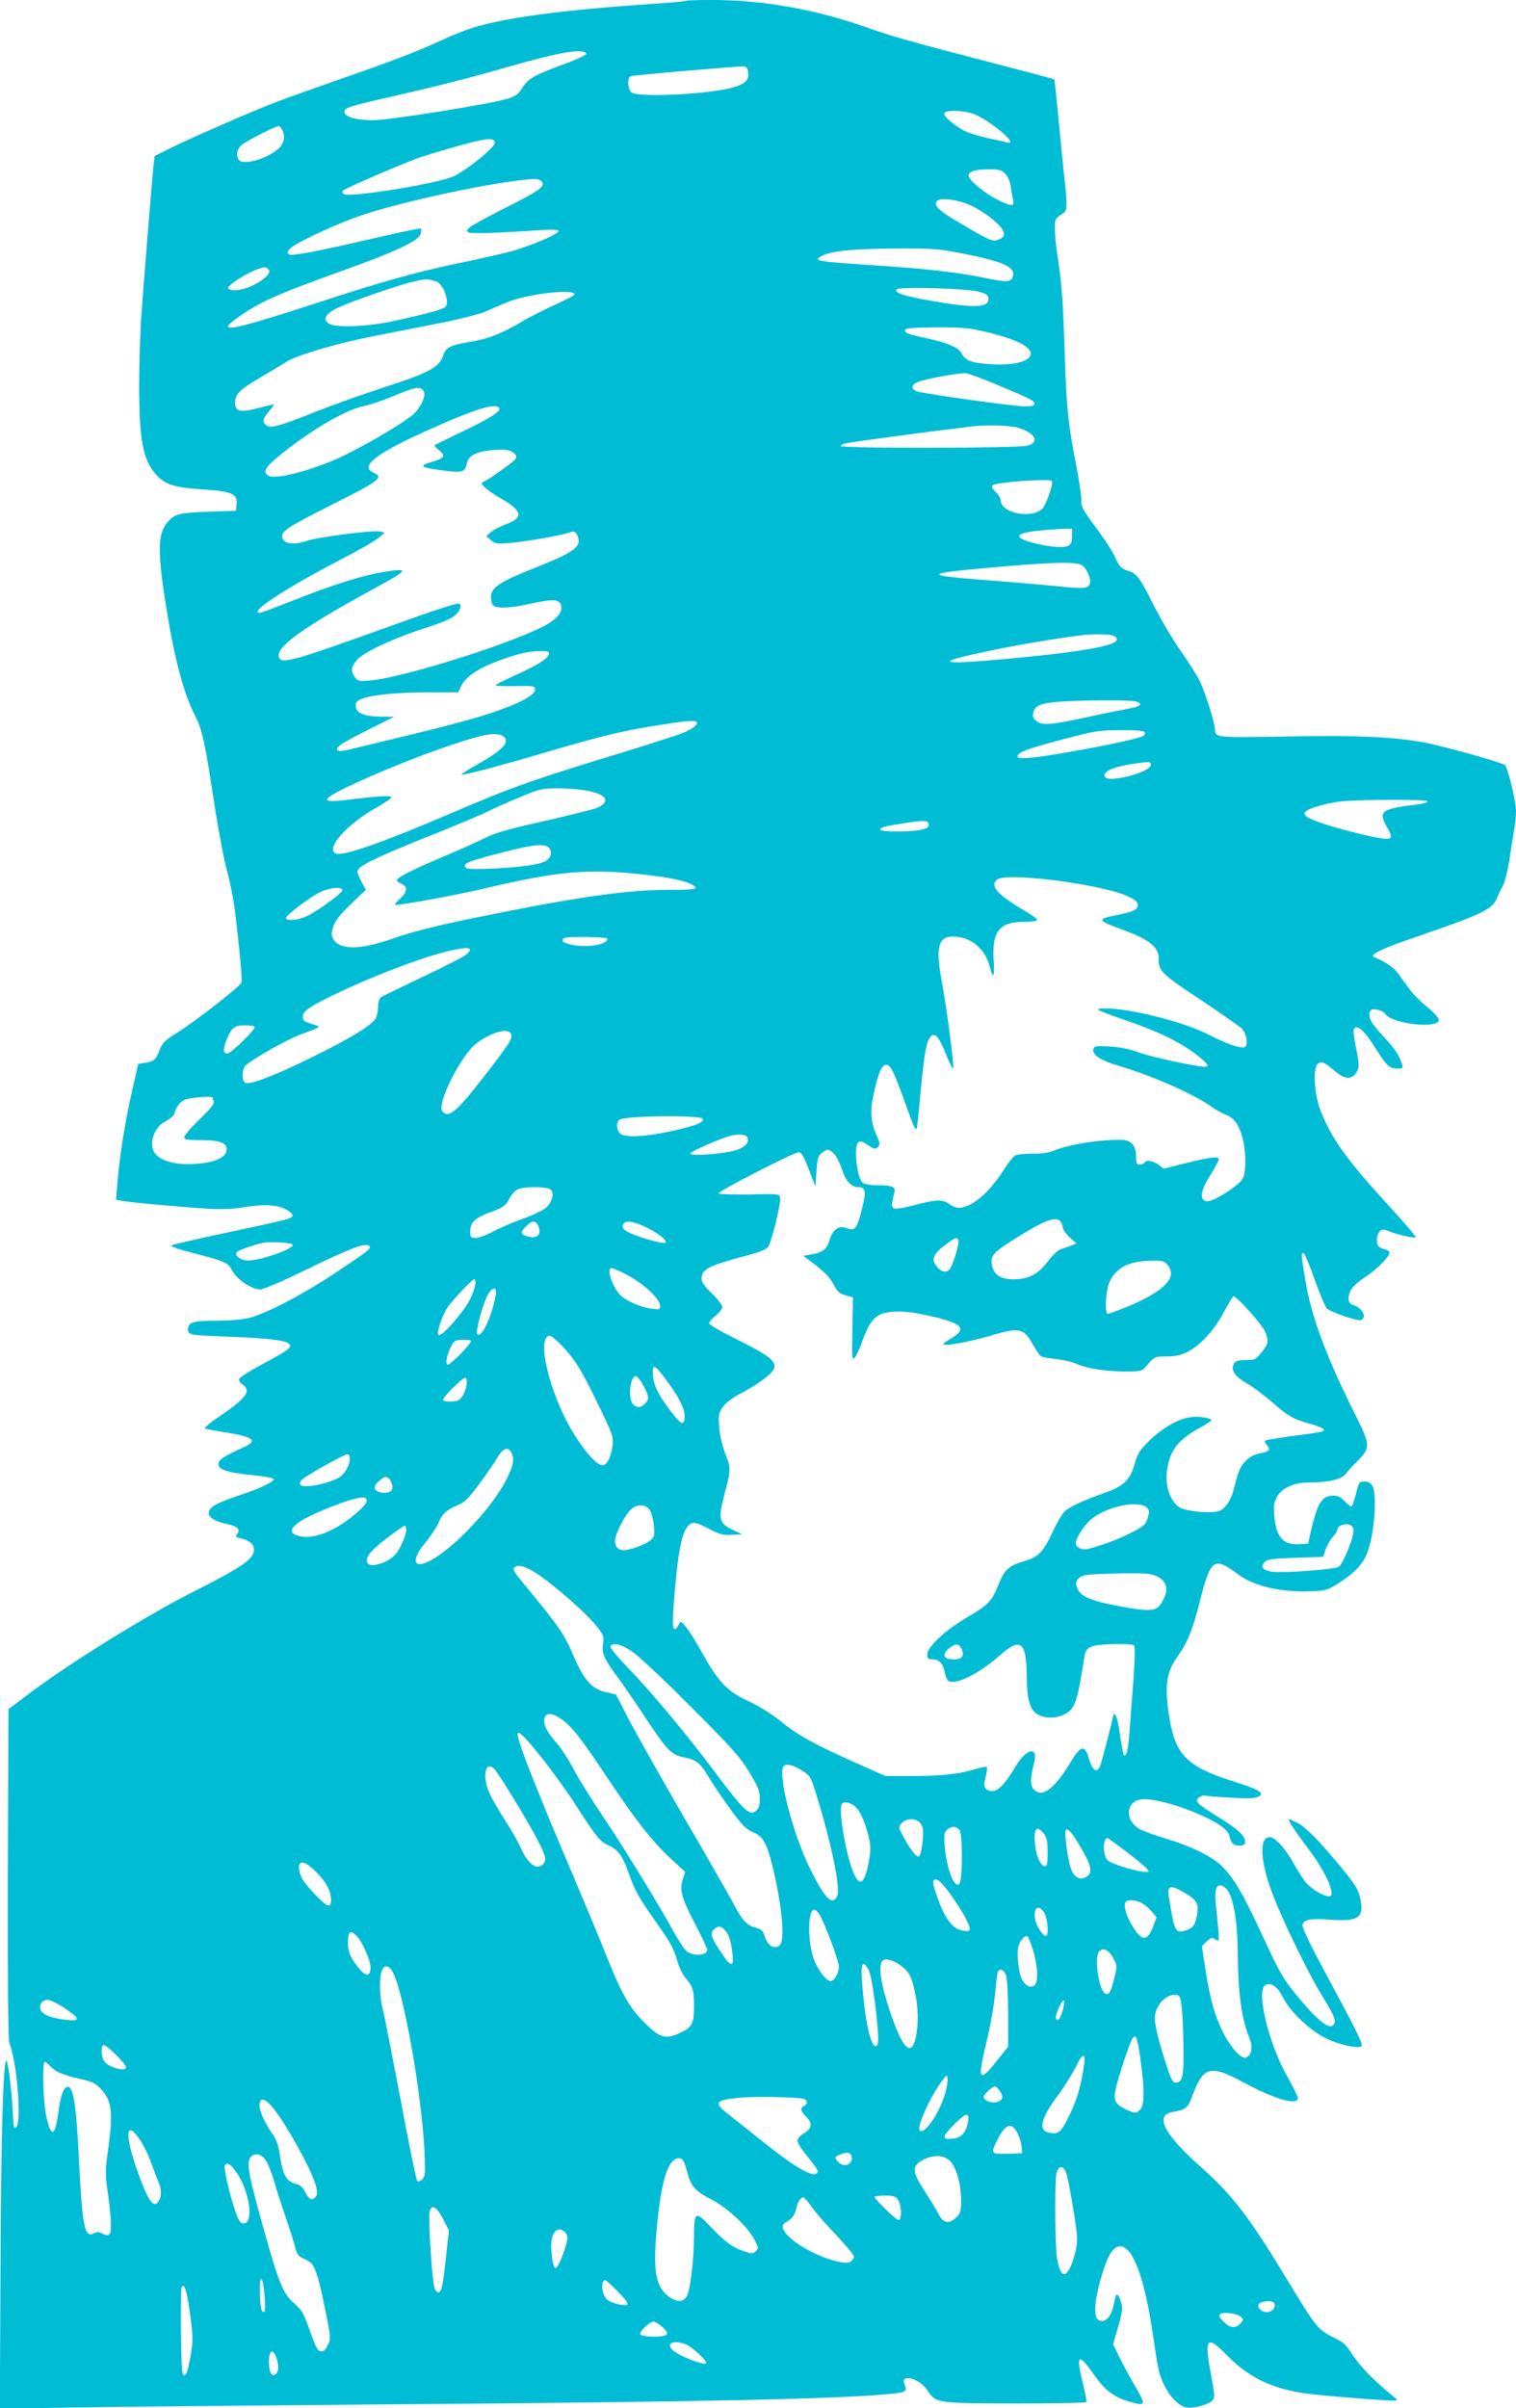 <?xml version="1.0" standalone="no"?>
<!DOCTYPE svg PUBLIC "-//W3C//DTD SVG 20010904//EN"
 "http://www.w3.org/TR/2001/REC-SVG-20010904/DTD/svg10.dtd">
<svg version="1.0" xmlns="http://www.w3.org/2000/svg"
 width="806pt" height="1280pt" viewBox="0 0 806 1280"
 preserveAspectRatio="xMidYMid meet">
<g transform="translate(0,1280) scale(0.1,-0.1)"
fill="#00bcd4" stroke="none">
<path d="M3649 12796 c-2 -3 -78 -10 -169 -16 -494 -33 -809 -75 -980 -132
-36 -12 -103 -39 -150 -61 -133 -61 -266 -112 -525 -202 -132 -46 -287 -101
-345 -123 -125 -47 -474 -199 -581 -253 l-77 -38 -6 -53 c-8 -74 -53 -631 -66
-816 -5 -85 -10 -242 -10 -350 0 -288 20 -393 85 -469 49 -58 98 -74 247 -84
158 -10 191 -23 186 -77 l-3 -37 -150 -5 c-154 -6 -174 -11 -211 -52 -58 -63
-59 -160 -4 -494 43 -257 87 -420 150 -544 35 -69 50 -139 100 -465 22 -143
52 -300 66 -350 14 -49 32 -137 40 -195 22 -165 44 -390 38 -403 -7 -20 -248
-207 -337 -263 -70 -43 -84 -57 -97 -92 -20 -54 -31 -64 -77 -71 l-38 -6 -32
-140 c-36 -153 -69 -362 -79 -496 l-7 -86 34 -6 c47 -9 332 -35 459 -42 66 -4
133 -1 180 7 107 18 178 15 225 -8 22 -10 40 -25 40 -33 0 -18 -3 -19 -345
-92 -156 -33 -290 -64 -298 -68 -9 -5 32 -20 110 -40 180 -47 190 -51 213 -96
25 -46 104 -99 149 -99 18 1 121 45 250 108 233 113 304 140 327 125 19 -12 2
-25 -186 -150 -169 -112 -361 -212 -450 -234 -35 -9 -106 -15 -173 -15 -124 0
-152 -8 -152 -45 0 -31 5 -32 215 -40 207 -8 303 -19 322 -38 18 -18 3 -30
-151 -113 -60 -32 -111 -65 -114 -73 -3 -8 4 -21 16 -29 51 -34 24 -72 -122
-171 -52 -35 -83 -62 -75 -65 8 -2 58 -12 112 -20 142 -23 169 -44 98 -76
-113 -52 -136 -66 -139 -88 -5 -32 41 -49 174 -62 60 -6 113 -15 118 -20 12
-12 -69 -51 -184 -89 -52 -17 -110 -40 -127 -51 -62 -37 -35 -80 60 -100 60
-12 78 -29 57 -55 -10 -12 -7 -15 17 -21 49 -11 73 -32 73 -63 0 -47 -63 -91
-315 -218 -250 -126 -648 -372 -868 -536 l-122 -92 -3 -875 c-1 -577 1 -884 8
-900 39 -95 65 -408 38 -444 -14 -17 -16 -8 -21 90 -5 109 -26 268 -34 261
-16 -17 -27 -387 -30 -1066 l-4 -784 373 6 c205 4 960 11 1678 17 1674 13
2410 28 2686 56 80 8 88 13 74 48 -8 21 -7 28 5 33 30 11 89 -21 117 -64 45
-67 48 -67 466 -68 206 0 376 3 378 7 2 3 -7 50 -20 105 -36 149 -23 159 57
45 62 -88 107 -123 190 -147 91 -26 92 -22 30 85 -30 52 -68 123 -85 157 l-30
63 27 94 c23 82 25 100 15 130 -17 51 -27 52 -35 4 -13 -77 -43 -116 -80 -102
-36 14 -28 109 20 263 29 91 57 131 90 131 68 0 130 -166 175 -472 11 -75 24
-158 30 -183 22 -98 86 -186 146 -201 33 -8 119 14 139 36 15 16 14 27 -8 146
-35 187 -20 204 83 98 115 -118 232 -176 407 -204 64 -11 428 -40 483 -40 24
1 23 2 -15 33 -85 68 -169 155 -206 213 -34 53 -48 66 -103 92 -77 37 -91 54
-241 302 -202 334 -291 450 -454 596 -205 181 -257 282 -153 299 66 11 78 20
100 82 60 161 95 171 278 72 164 -88 284 -122 284 -81 0 9 -27 64 -60 122 -97
173 -163 452 -112 479 29 16 64 -9 92 -64 40 -80 145 -179 235 -222 77 -36
185 -57 185 -35 0 21 -38 97 -177 355 -102 189 -142 273 -138 287 9 28 43 34
149 26 152 -10 181 12 157 118 -10 43 -28 72 -102 162 -119 144 -186 211 -231
235 -21 10 -40 19 -44 19 -10 0 30 -62 98 -152 97 -126 155 -258 114 -258 -30
0 -94 39 -125 76 -16 21 -44 64 -62 97 -37 70 -91 132 -119 140 -63 16 -65
-101 -4 -274 45 -129 191 -432 268 -559 66 -108 78 -134 70 -155 -17 -44 -85
7 -208 159 -58 71 -88 122 -134 222 -139 301 -183 381 -254 453 -52 53 -162
107 -306 150 -57 17 -118 40 -136 51 -76 46 -71 141 7 155 46 9 162 -18 277
-64 122 -49 187 -92 196 -129 10 -40 23 -52 55 -52 22 0 29 5 29 19 0 33 -39
69 -140 131 -119 74 -132 87 -105 106 11 8 25 12 31 10 6 -2 67 -8 136 -11 90
-6 131 -4 147 4 37 20 10 37 -128 81 -267 85 -321 146 -352 397 -15 124 -2
192 46 260 57 79 84 145 121 289 61 242 76 253 209 154 83 -62 231 -95 386
-88 79 3 88 6 151 46 76 49 121 96 144 150 39 93 58 309 31 362 -9 18 -21 25
-42 25 -28 0 -31 -3 -45 -62 -9 -34 -19 -65 -23 -69 -3 -4 -20 7 -36 25 -21
23 -38 31 -63 31 -61 0 -84 -38 -121 -200 l-12 -55 -48 -3 c-84 -5 -122 37
-132 149 -5 51 -2 71 12 99 25 49 90 80 168 80 108 0 178 16 200 46 11 15 41
48 68 74 62 63 61 82 -8 221 -161 320 -241 533 -274 728 -24 143 -25 154 -10
149 6 -2 33 -67 60 -143 27 -77 56 -145 65 -152 28 -21 163 -66 179 -60 35 14
8 66 -42 81 -16 5 -23 15 -23 31 0 44 23 74 87 116 66 43 136 115 130 133 -2
6 -12 13 -23 15 -10 2 -25 8 -31 13 -18 14 -16 63 2 82 13 13 20 13 48 2 45
-19 137 -39 144 -33 3 3 -58 75 -136 160 -230 251 -307 357 -369 510 -33 82
-43 224 -18 250 20 20 33 15 95 -38 47 -39 80 -44 103 -17 26 30 27 48 8 138
-10 48 -16 94 -13 101 13 34 57 -3 118 -102 55 -88 73 -105 112 -105 31 0 34
2 27 23 -14 45 -38 83 -89 137 -28 30 -59 66 -68 80 -21 31 -22 66 -2 74 18 6
60 -8 70 -23 33 -54 285 -82 285 -32 0 10 -28 40 -62 68 -35 28 -76 70 -93 93
-16 23 -44 60 -60 83 -25 35 -66 63 -130 90 -28 12 44 46 256 118 303 104 371
136 393 186 9 21 25 54 35 73 11 19 27 82 36 140 8 58 20 129 25 159 6 30 10
75 10 100 0 51 -43 228 -59 244 -14 14 -336 104 -438 122 -166 29 -364 37
-726 30 -364 -7 -377 -6 -377 35 0 32 -50 193 -79 255 -16 33 -61 105 -100
160 -40 55 -105 165 -146 245 -75 150 -92 172 -135 185 -38 11 -50 24 -75 80
-12 27 -58 97 -101 154 -68 92 -77 109 -75 143 1 21 -12 106 -28 190 -44 226
-51 295 -61 608 -9 271 -16 361 -39 510 -10 64 -14 122 -12 168 1 14 12 29 31
40 27 15 30 22 30 67 -1 28 -5 82 -10 120 -5 39 -18 174 -30 300 -12 127 -23
231 -25 233 -2 2 -133 37 -292 78 -447 116 -572 151 -676 188 -283 103 -574
156 -852 156 -72 0 -134 -2 -136 -4z m-532 -282 c2 -6 -54 -32 -124 -57 -154
-57 -185 -74 -217 -126 -21 -33 -36 -43 -78 -56 -96 -29 -634 -115 -716 -114
-88 0 -145 16 -150 41 -5 24 18 32 243 83 259 59 405 96 635 162 270 77 397
98 407 67z m861 -100 c4 -41 -16 -60 -81 -79 -128 -36 -506 -55 -540 -26 -20
16 -23 80 -4 86 16 6 576 54 602 52 15 -2 21 -10 23 -33z m1207 -223 c101 -47
237 -167 168 -148 -10 3 -54 13 -98 22 -44 10 -98 26 -120 36 -52 25 -115 76
-115 95 0 22 115 18 165 -5z m-3685 -80 c17 -33 11 -71 -15 -97 -56 -56 -195
-97 -216 -63 -15 24 -10 55 14 77 20 19 182 102 199 102 4 0 12 -9 18 -19z
m1130 -71 c0 -24 -141 -139 -216 -176 -80 -39 -564 -118 -587 -95 -6 6 -8 13
-5 17 14 14 345 156 416 179 169 54 319 94 355 95 30 0 37 -3 37 -20z m2714
-163 c15 -15 26 -41 30 -73 4 -27 10 -59 13 -71 7 -32 -14 -30 -88 8 -65 32
-149 103 -149 125 0 23 33 33 103 34 58 0 71 -3 91 -23z m-2464 -42 c21 -26
-12 -49 -196 -141 -95 -48 -180 -95 -190 -105 -16 -17 -16 -19 1 -25 16 -7
161 -2 378 13 62 4 97 2 97 -4 0 -19 -174 -91 -280 -116 -58 -14 -183 -42
-279 -62 -201 -42 -376 -91 -723 -204 -488 -159 -559 -170 -398 -61 105 71
200 112 555 240 262 94 382 151 391 186 4 14 4 27 2 30 -3 2 -124 -23 -269
-57 -268 -62 -418 -91 -431 -82 -20 11 -4 32 45 59 90 50 228 111 332 147 224
78 738 186 926 196 15 0 32 -6 39 -14z m2300 -136 c34 -18 85 -53 112 -77 56
-51 61 -80 14 -97 -31 -10 -41 -6 -210 94 -98 57 -128 84 -119 107 11 29 126
14 203 -27z m-49 -249 c204 -41 270 -71 254 -119 -10 -32 -32 -33 -160 -6
-131 27 -314 48 -570 64 -323 22 -336 24 -283 52 47 25 168 37 385 38 209 1
231 -1 374 -29z m-3702 -84 c23 -28 -95 -103 -169 -108 -27 -2 -44 2 -47 9 -7
21 146 109 193 112 6 1 17 -5 23 -13z m889 -61 c35 -10 73 -103 53 -133 -9
-15 -92 -38 -276 -78 -136 -30 -304 -37 -343 -16 -39 22 -25 52 40 84 70 34
331 125 413 143 59 13 68 13 113 0z m2892 -57 c37 -11 45 -18 45 -38 0 -46
-75 -49 -310 -8 -134 23 -190 41 -179 59 10 17 383 6 444 -13z m-2156 -13 c0
-5 -43 -28 -95 -51 -52 -23 -138 -66 -190 -97 -105 -62 -182 -91 -285 -107
-90 -15 -114 -28 -128 -70 -20 -61 -75 -92 -303 -165 -114 -37 -285 -98 -379
-135 -189 -76 -237 -89 -259 -70 -22 18 -18 35 16 75 17 19 28 35 24 35 -4 0
-42 -9 -86 -20 -95 -24 -119 -18 -119 33 0 42 27 68 140 134 47 27 108 64 135
81 58 36 274 99 469 137 72 14 219 43 326 64 111 21 222 49 258 64 34 15 88
38 120 51 102 43 358 73 356 41z m2208 -204 c120 -30 192 -62 212 -93 30 -49
-58 -82 -201 -74 -103 5 -142 19 -161 58 -15 31 -75 57 -198 83 -91 19 -110
28 -100 44 5 7 61 11 169 11 145 0 174 -3 279 -29z m34 -274 c181 -76 204 -87
204 -103 0 -10 -14 -14 -51 -14 -61 0 -539 67 -574 80 -33 13 -32 35 4 49 42
18 222 50 256 47 17 -2 89 -29 161 -59z m-3046 -32 c17 -20 -2 -73 -43 -118
-32 -36 -208 -143 -367 -223 -148 -74 -369 -136 -410 -114 -39 21 -21 49 85
132 157 123 329 222 421 240 32 6 104 31 159 54 109 46 136 52 155 29z m405
-94 c10 -17 -57 -59 -201 -127 -76 -36 -141 -68 -144 -70 -2 -3 9 -15 25 -28
36 -29 28 -42 -42 -62 -70 -20 -58 -29 65 -45 102 -14 115 -9 125 41 9 40 55
62 144 68 57 4 78 1 98 -12 20 -13 23 -20 16 -35 -9 -16 -147 -114 -175 -124
-19 -7 23 -44 98 -87 114 -65 121 -103 25 -137 -27 -10 -62 -28 -77 -40 l-27
-23 25 -21 c22 -19 33 -21 100 -15 83 6 283 42 316 55 27 12 41 3 49 -32 12
-46 -34 -77 -228 -154 -191 -76 -237 -106 -237 -157 0 -18 5 -37 12 -44 18
-18 92 -15 194 8 116 26 150 26 164 0 17 -32 -8 -71 -69 -107 -152 -91 -756
-283 -942 -300 -61 -5 -67 -4 -83 18 -22 33 -20 52 10 89 38 45 191 116 389
180 39 13 87 31 108 42 41 20 67 62 50 79 -6 6 -116 -28 -334 -107 -556 -200
-611 -216 -626 -178 -20 53 122 156 518 372 173 94 178 104 39 82 -107 -17
-276 -70 -480 -151 -187 -73 -190 -74 -190 -60 0 28 208 157 467 290 77 40
155 85 174 101 l34 28 -25 7 c-33 8 -333 -30 -389 -50 -73 -25 -131 -15 -131
25 0 29 38 53 254 162 268 134 288 150 231 176 -75 34 16 104 309 234 237 106
343 138 361 109z m2759 -105 c90 -27 115 -77 49 -95 -48 -14 -993 -15 -993 -2
0 5 12 12 28 15 53 10 410 58 667 89 78 10 206 6 249 -7z m179 -283 c8 -13
-30 -123 -49 -144 -54 -60 -224 -28 -224 43 0 11 -12 30 -27 44 -16 15 -23 28
-17 34 17 17 308 38 317 23z m107 -293 c0 -30 -5 -42 -21 -51 -25 -13 -105 -6
-188 16 -105 28 -94 52 30 64 46 5 105 9 132 10 l47 1 0 -40z m50 -153 c26
-13 54 -76 44 -101 -10 -25 -34 -27 -183 -11 -80 8 -238 21 -351 30 -359 27
-357 36 16 69 314 28 439 31 474 13z m171 -377 c77 -42 -101 -79 -586 -124
-359 -32 -376 -18 -59 48 143 30 326 60 469 79 64 8 157 7 176 -3z m-3003 -97
c-4 -24 -64 -61 -181 -113 -54 -25 -100 -48 -103 -52 -2 -4 44 -6 103 -5 102
2 108 1 108 -18 0 -31 -87 -77 -247 -129 -121 -39 -252 -73 -741 -190 -65 -16
-85 -5 -46 25 13 11 83 48 154 84 l130 65 -65 1 c-91 0 -134 17 -138 52 -3 23
2 30 31 42 53 22 186 35 357 35 l156 0 15 32 c20 45 84 91 179 128 112 42 176
59 238 59 45 1 53 -2 50 -16z m3120 -251 c43 -13 27 -27 -43 -40 -38 -7 -134
-26 -211 -43 -199 -43 -243 -46 -273 -22 -19 15 -23 25 -17 46 9 37 38 49 136
57 110 9 378 10 408 2z m-2334 -111 c8 -13 -24 -37 -79 -59 -27 -11 -156 -52
-285 -92 -509 -155 -611 -191 -931 -328 -370 -159 -583 -234 -622 -219 -62 23
57 158 221 248 39 23 72 45 72 51 0 11 -61 8 -238 -14 -152 -18 -138 4 62 96
252 115 590 238 696 252 53 7 90 -7 90 -34 0 -27 -45 -64 -148 -123 -51 -28
-91 -54 -88 -56 6 -6 193 43 426 112 284 84 429 120 580 144 191 31 237 35
244 22z m2382 -52 c3 -6 0 -15 -7 -20 -22 -14 -169 -46 -383 -84 -198 -35
-286 -43 -286 -26 0 23 48 41 275 100 133 35 164 40 272 40 79 1 124 -3 129
-10z m32 -176 c-7 -40 -223 -95 -243 -63 -17 27 40 53 150 70 85 13 97 12 93
-7z m-3008 -134 c111 -18 141 -57 69 -91 -19 -9 -147 -41 -284 -72 -184 -41
-266 -64 -310 -87 -33 -17 -134 -63 -225 -101 -168 -71 -250 -113 -250 -127 0
-4 11 -13 25 -19 35 -16 31 -44 -10 -81 -20 -17 -29 -31 -21 -31 36 0 335 55
461 85 422 100 582 112 918 69 122 -15 207 -40 215 -62 3 -9 -31 -12 -146 -12
-222 0 -499 -40 -1015 -146 -217 -44 -348 -77 -455 -115 -168 -58 -272 -59
-308 -4 -13 20 -13 30 -3 67 10 33 32 61 93 121 l81 77 -23 43 c-12 23 -22 48
-22 54 0 29 97 76 444 214 109 44 222 92 250 106 28 15 103 48 166 74 106 45
121 48 200 49 47 0 114 -5 150 -11z m4480 -58 c0 -6 -21 -12 -47 -16 -202 -24
-218 -36 -168 -123 41 -71 28 -75 -133 -37 -126 29 -258 70 -290 91 -18 12
-21 18 -12 29 14 17 99 43 178 54 81 12 472 13 472 2z m-2652 -123 c2 -12 -7
-20 -35 -27 -48 -14 -223 -14 -223 -1 0 12 22 18 131 35 102 16 123 15 127 -7z
m-2024 -121 c26 -19 17 -59 -16 -75 -41 -20 -127 -31 -279 -39 -103 -4 -138
-3 -144 6 -12 20 4 28 120 60 219 59 289 70 319 48z m2771 -187 c233 -36 365
-80 365 -120 0 -25 -23 -36 -113 -54 -109 -22 -106 -28 40 -81 131 -48 183
-90 183 -145 0 -73 9 -82 223 -224 111 -74 211 -144 220 -154 26 -28 34 -90
14 -98 -22 -8 -97 18 -192 67 -133 68 -416 139 -550 139 -64 -1 -54 -6 115
-65 168 -58 275 -110 363 -175 65 -49 82 -70 53 -70 -45 0 -292 53 -351 76
-46 17 -98 28 -152 31 -73 5 -83 4 -89 -12 -12 -29 37 -62 134 -90 182 -54
407 -154 498 -221 18 -13 50 -31 73 -40 47 -18 73 -59 91 -140 15 -64 14 -164
-1 -196 -17 -38 -165 -131 -196 -123 -37 9 -30 56 22 139 25 40 45 78 45 85 0
17 -55 9 -194 -26 l-99 -25 -28 21 c-30 22 -64 27 -74 11 -3 -5 -15 -10 -26
-10 -16 0 -19 7 -19 45 0 55 -25 84 -72 86 -111 4 -289 -24 -365 -57 -25 -11
-64 -17 -113 -16 -41 0 -83 -4 -93 -10 -10 -5 -38 -41 -63 -80 -77 -120 -170
-198 -237 -198 -13 0 -36 9 -50 20 -33 26 -73 25 -182 -5 -50 -13 -98 -22
-108 -19 -19 6 -19 14 -2 85 8 31 -10 39 -96 39 -30 0 -63 6 -72 13 -31 23
-50 194 -24 215 10 9 23 5 51 -14 34 -23 40 -24 53 -11 13 13 13 20 -7 63 -31
71 -35 129 -15 220 24 110 43 154 66 154 24 0 41 -34 100 -199 47 -131 55
-149 63 -140 2 2 11 87 20 189 19 203 30 268 51 296 23 31 47 6 85 -91 19 -48
36 -81 38 -72 4 22 -35 323 -58 445 -38 196 -24 255 59 254 92 -1 169 -65 193
-159 18 -73 27 -58 21 34 -10 151 31 203 159 203 37 0 69 4 72 9 3 5 -30 29
-74 55 -138 80 -180 130 -137 162 28 20 192 13 382 -16z m-3865 -42 c0 -15
-124 -105 -187 -137 -44 -22 -113 -29 -113 -11 0 14 111 99 172 133 54 29 128
37 128 15z m1410 -258 c0 -33 -123 -51 -202 -29 -37 10 -45 18 -31 32 10 11
233 8 233 -3z m-746 -80 c-11 -11 -116 -66 -234 -121 -118 -56 -221 -106 -227
-111 -7 -6 -13 -29 -13 -52 0 -23 -7 -51 -15 -63 -26 -38 -147 -110 -341 -205
-194 -95 -322 -145 -349 -134 -17 6 -20 57 -5 86 12 23 215 140 295 170 121
45 116 41 63 57 -40 12 -48 18 -48 38 0 28 26 48 136 103 193 97 498 215 639
247 106 24 134 20 99 -15z m-1130 -387 c10 -10 -125 -143 -146 -143 -23 0 -23
25 -2 76 25 62 41 74 94 74 26 0 50 -3 54 -7z m1363 -39 c9 -24 -6 -48 -135
-215 -155 -200 -197 -236 -230 -196 -32 38 99 299 181 361 79 60 170 85 184
50z m-1587 -338 c0 -2 3 -12 6 -21 5 -12 -16 -38 -75 -94 -44 -43 -81 -86 -81
-95 0 -14 13 -16 88 -16 100 0 137 -14 137 -49 0 -34 -40 -60 -110 -71 -115
-19 -216 -4 -263 40 -47 44 -20 145 48 180 22 11 43 29 46 38 13 44 32 68 64
79 33 11 140 18 140 9z m2607 -113 c7 -19 -45 -39 -175 -67 -141 -30 -242 -34
-266 -10 -19 19 -21 58 -3 72 26 22 437 26 444 5z m237 -99 c11 -28 -13 -53
-66 -69 -66 -19 -238 -32 -238 -17 0 9 91 51 190 88 50 18 106 18 114 -2z
m460 -87 c13 -13 31 -48 41 -78 22 -67 50 -99 87 -99 41 0 45 -22 20 -119 -27
-104 -36 -115 -79 -99 -42 16 -75 -6 -91 -59 -15 -52 -37 -70 -94 -80 l-47 -8
66 -50 c44 -34 75 -66 93 -99 21 -41 33 -52 66 -61 l39 -11 -3 -169 c-3 -155
-2 -168 12 -151 9 11 25 45 36 75 48 134 77 163 174 169 43 3 100 -3 168 -18
198 -42 227 -71 129 -128 -32 -18 -41 -28 -29 -30 24 -5 166 24 264 54 133 39
157 33 205 -51 16 -29 35 -58 42 -63 7 -5 42 -12 79 -15 37 -4 87 -15 112 -27
55 -24 154 -40 264 -40 66 0 85 3 97 18 54 63 53 62 117 62 43 0 75 7 107 22
70 33 150 121 199 216 24 45 47 82 51 82 16 0 146 -145 164 -182 24 -51 22
-70 -15 -116 -31 -38 -36 -41 -85 -41 -41 -1 -55 -5 -63 -20 -17 -33 4 -66 64
-101 31 -17 92 -62 136 -100 93 -81 115 -93 206 -118 37 -10 70 -24 72 -30 4
-12 -2 -13 -183 -37 -66 -9 -123 -19 -128 -22 -5 -3 -1 -13 8 -23 23 -25 13
-37 -37 -45 -28 -5 -53 -18 -74 -39 -30 -30 -39 -51 -64 -151 -14 -57 -45
-104 -78 -116 -42 -16 -186 -2 -216 22 -60 47 -80 147 -50 248 20 68 66 118
153 166 39 21 71 42 71 46 0 12 -67 22 -111 16 -63 -8 -148 -57 -216 -122 -53
-52 -64 -69 -80 -124 -23 -86 -58 -120 -159 -156 -114 -40 -186 -73 -213 -98
-13 -12 -42 -60 -63 -107 -52 -111 -76 -136 -158 -160 -79 -23 -100 -44 -134
-129 -34 -83 -51 -101 -165 -168 -115 -68 -211 -157 -211 -196 0 -23 4 -27 28
-27 36 0 57 -24 66 -73 4 -21 14 -41 22 -44 45 -17 163 44 272 140 110 97 140
71 141 -120 1 -120 18 -176 62 -198 38 -20 97 -19 139 3 57 31 67 61 106 310
8 49 34 60 152 63 56 2 106 -1 112 -7 5 -5 4 -81 -5 -199 -8 -104 -18 -229
-21 -277 -7 -83 -16 -119 -29 -106 -3 3 -12 50 -20 103 -7 54 -18 102 -24 108
-6 6 -11 9 -11 5 0 -12 -60 -247 -70 -272 -16 -44 -42 -29 -60 34 -23 79 -43
75 -100 -20 -86 -141 -151 -189 -195 -140 -18 20 -18 59 3 141 23 90 -41 76
-99 -21 -55 -91 -91 -130 -121 -130 -42 0 -53 22 -38 75 7 25 10 48 6 52 -3 4
-30 -1 -59 -10 -82 -26 -180 -37 -336 -37 l-144 0 -171 76 c-215 97 -298 143
-389 218 -42 34 -111 77 -164 102 -118 55 -160 99 -249 257 -69 123 -112 180
-120 162 -13 -30 -24 -39 -33 -30 -6 7 -5 70 5 180 21 255 44 353 87 376 16 9
33 5 92 -25 61 -32 79 -37 125 -34 l55 3 -40 19 c-85 40 -90 57 -50 207 31
117 31 128 0 205 -14 36 -28 94 -31 136 -5 66 -4 76 18 108 14 22 49 48 92 71
97 51 176 110 182 137 10 38 -29 68 -193 150 -84 41 -153 81 -153 88 0 7 16
26 35 41 19 15 35 36 35 46 0 10 -25 43 -55 72 -39 37 -55 60 -55 78 0 50 37
69 221 118 89 24 124 37 134 53 18 28 67 230 63 258 -3 22 -4 23 -165 19 -90
-1 -163 1 -163 6 0 12 401 218 425 218 16 0 27 -18 55 -90 l35 -90 6 79 c4 66
9 82 28 97 30 24 37 24 65 -4z m-1504 -192 c19 -23 2 -72 -33 -99 -18 -13 -70
-38 -117 -54 -48 -17 -117 -46 -154 -66 -37 -20 -81 -36 -97 -36 -26 0 -29 3
-29 34 0 49 25 73 110 104 66 24 77 32 96 67 11 22 31 46 45 52 35 18 163 17
179 -2z m2708 -167 c7 -7 12 -21 12 -31 0 -11 16 -34 36 -53 l37 -33 -24 -10
c-13 -5 -37 -14 -54 -19 -19 -5 -46 -30 -74 -67 -53 -69 -102 -94 -182 -95
-66 0 -104 23 -114 70 -11 48 3 69 78 118 189 122 255 150 285 120z m-2774
-30 c14 -38 -7 -61 -48 -52 -49 10 -53 21 -21 54 34 36 56 35 69 -2z m588 -10
c57 -30 96 -63 86 -74 -8 -7 -122 23 -180 48 -32 14 -48 27 -48 38 0 39 55 34
142 -12z m1643 -58 c9 -15 -31 -145 -49 -160 -21 -17 -46 -9 -69 22 -27 36
-14 65 50 112 52 39 59 41 68 26z m-3538 -26 c7 -21 -170 -84 -237 -84 -43 0
-79 30 -58 47 12 10 87 36 133 46 38 9 158 2 162 -9z m4653 -111 c49 -62 -18
-133 -196 -210 -66 -28 -122 -48 -126 -46 -16 9 -8 128 11 169 35 77 104 111
223 113 61 1 68 -1 88 -26z m-2896 -39 c101 -50 196 -136 196 -177 0 -18 -5
-19 -46 -13 -55 7 -130 39 -163 69 -43 40 -80 147 -50 147 6 0 34 -12 63 -26z
m-813 -136 c-32 -68 -152 -205 -169 -194 -14 8 18 103 49 149 12 18 49 60 83
95 57 59 61 61 64 38 2 -14 -10 -54 -27 -88z m134 16 c-21 -115 -75 -228 -97
-206 -11 11 24 147 53 205 26 50 54 51 44 1z m352 -266 c73 -78 103 -127 193
-313 77 -158 82 -171 77 -217 -8 -61 -27 -102 -51 -106 -38 -8 -146 131 -212
272 -98 212 -132 416 -70 416 7 0 35 -24 63 -52z m-483 25 c8 -9 -115 -134
-125 -127 -19 11 18 117 43 127 20 8 74 8 82 0z m1039 -209 c65 -87 97 -150
97 -190 0 -49 -14 -49 -53 -2 -78 97 -110 157 -115 214 -6 69 6 66 71 -22z
m-126 -22 c34 -61 36 -79 14 -101 -25 -25 -44 -26 -65 -5 -30 29 -14 160 17
148 8 -3 23 -22 34 -42z m-936 2 c-4 -39 -26 -80 -46 -88 -22 -8 -70 -8 -79 1
-9 9 105 124 119 120 5 -2 8 -17 6 -33z m243 -376 c12 -35 -3 -85 -51 -167
-88 -148 -265 -331 -383 -395 -92 -50 -108 -1 -30 92 27 33 58 79 69 103 22
53 42 71 103 98 39 16 59 36 116 113 38 51 81 115 97 141 32 55 63 61 79 15z
m-864 -18 c0 -40 -28 -89 -62 -106 -67 -35 -189 -56 -202 -35 -3 4 0 15 7 24
14 18 226 137 244 137 7 0 13 -9 13 -20z m207 -108 c6 -4 14 -19 18 -34 8 -32
-16 -49 -58 -41 -41 8 -46 32 -13 60 29 25 35 27 53 15z m-119 -124 c-2 -14
-34 -46 -83 -85 -109 -85 -218 -120 -289 -93 -35 13 -33 34 8 65 58 44 285
134 339 135 24 0 28 -4 25 -22z m4151 -33 c12 -12 12 -21 3 -53 -11 -36 -20
-44 -90 -80 -69 -35 -163 -70 -231 -86 -29 -6 -61 9 -61 30 0 29 40 92 81 128
81 69 255 105 298 61z m-2641 -18 c8 -15 16 -51 19 -80 4 -46 2 -55 -18 -73
-26 -23 -109 -54 -144 -54 -28 0 -45 19 -45 50 0 37 56 145 88 170 37 30 83
23 100 -13z m3731 -81 c9 -11 9 -25 1 -57 -16 -58 -54 -142 -71 -156 -18 -15
-297 -36 -357 -27 -49 7 -63 27 -38 52 14 14 44 18 164 22 l147 5 13 40 c7 22
24 51 38 66 13 14 24 30 24 37 0 28 60 41 79 18z m-5029 -18 c0 -28 -35 -106
-58 -131 -39 -43 -131 -72 -147 -46 -17 26 10 62 96 129 50 38 95 70 100 70 5
0 9 -10 9 -22z m710 -243 c90 -62 252 -205 301 -268 38 -47 41 -55 35 -95 -7
-53 3 -75 90 -194 35 -48 101 -145 147 -215 101 -154 129 -182 193 -194 67
-13 87 -29 136 -111 24 -40 76 -117 116 -171 59 -80 81 -102 118 -117 53 -23
72 -58 105 -195 48 -206 63 -381 34 -405 -27 -23 -62 -4 -77 42 -11 35 -18 43
-48 51 -48 12 -72 37 -116 121 -21 39 -143 253 -273 476 -129 223 -262 459
-295 524 l-61 119 -55 13 c-75 17 -115 63 -176 204 -47 110 -74 147 -276 392
-40 48 -46 63 -25 72 24 10 63 -5 127 -49z m3261 4 c71 -24 88 -70 50 -139
-27 -52 -54 -57 -177 -37 -203 35 -259 57 -278 110 -8 21 -6 31 8 46 15 16 34
21 100 24 189 7 265 6 297 -4z m-2760 -415 c35 -26 174 -157 309 -293 211
-211 254 -259 303 -340 48 -79 57 -102 57 -141 0 -34 -5 -52 -19 -64 -35 -31
-64 -4 -227 214 -142 190 -334 420 -457 547 -55 56 -96 107 -92 112 14 24 64
10 126 -35z m1741 22 c17 -39 4 -56 -42 -56 -53 0 -64 24 -26 57 35 29 54 29
68 -1z m-2124 -376 c54 -39 101 -99 245 -315 148 -223 236 -334 334 -425 l76
-70 -13 -39 c-18 -57 -7 -98 66 -238 35 -68 64 -129 64 -137 0 -33 -81 -35
-113 -4 -13 13 -43 59 -67 103 -82 150 -273 460 -375 611 -56 83 -126 195
-155 250 -29 54 -70 117 -90 139 -49 52 -73 101 -66 131 9 33 43 31 94 -6z
m-112 -198 c56 -70 138 -183 182 -252 115 -178 130 -197 178 -219 50 -24 73
-54 104 -141 35 -98 55 -135 140 -255 89 -126 101 -149 123 -225 9 -30 28 -68
43 -85 37 -42 44 -66 44 -145 0 -97 -10 -116 -75 -146 -71 -33 -103 -26 -167
34 -94 88 -140 164 -220 367 -42 105 -141 343 -221 530 -135 318 -237 574
-252 638 -14 54 20 26 121 -101z m1386 -72 c44 -27 49 -35 73 -112 82 -260
136 -519 116 -557 -28 -51 -63 -16 -143 144 -91 180 -177 513 -141 548 14 14
50 6 95 -23z m-1630 3 c26 -31 181 -284 225 -371 45 -87 51 -110 31 -130 -35
-35 -80 -2 -120 88 -14 30 -51 96 -83 145 -32 50 -69 113 -81 140 -44 93 -23
186 28 128z m1906 -189 c30 -20 58 -77 78 -157 14 -55 14 -77 5 -132 -21 -119
-45 -146 -76 -85 -43 82 -92 360 -68 383 11 12 37 8 61 -9z m358 -99 c13 -20
15 -38 9 -95 -4 -38 -12 -73 -18 -77 -13 -8 -48 36 -84 104 -27 51 -27 52 -9
72 28 30 81 28 102 -4z m205 -32 c18 -21 17 -270 -1 -287 -26 -26 -67 81 -77
199 -5 59 -3 74 11 88 22 22 50 22 67 0z m448 -19 c17 -22 21 -41 21 -100 0
-59 -3 -74 -15 -74 -21 0 -46 54 -52 115 -9 86 8 107 46 59z m199 -77 c56 -97
62 -130 29 -152 -33 -21 -63 -7 -82 39 -16 38 -38 194 -29 208 10 15 37 -17
82 -95z m238 -17 c50 -39 100 -80 109 -90 17 -19 17 -20 -5 -20 -43 0 -183 43
-202 62 -25 25 -25 118 0 118 3 0 47 -32 98 -70z m-4305 -110 c54 -54 79 -101
79 -150 0 -45 -20 -38 -88 34 -63 65 -82 98 -82 142 0 39 36 29 91 -26z m3371
-117 c73 -103 114 -181 102 -193 -6 -6 -23 -6 -47 1 -46 12 -84 65 -121 167
-31 87 -32 102 -8 102 12 0 39 -29 74 -77z m1480 11 c30 -51 48 -177 49 -329
1 -208 21 -350 61 -446 21 -49 13 -94 -18 -106 -24 -9 -80 53 -120 131 -46 92
-70 178 -94 332 l-20 129 25 25 c22 21 28 23 45 12 18 -11 20 -10 20 13 0 13
-5 69 -11 124 -14 118 -8 154 23 149 12 -2 30 -17 40 -34z m-235 -4 c64 -37
77 -58 68 -113 -10 -58 -20 -73 -56 -86 -60 -21 -65 -10 -94 172 -11 66 5 71
82 27z m-228 -55 c16 -8 40 -28 54 -45 l26 -31 -17 -46 c-32 -87 -65 -84 -119
13 -31 56 -41 102 -26 117 11 12 53 8 82 -8z m-516 -54 c18 -31 24 -121 8
-121 -17 0 -50 51 -57 86 -12 65 18 87 49 35z m-1198 -4 c28 -44 105 -248 105
-281 0 -34 -24 -76 -44 -76 -22 0 -66 56 -87 111 -36 93 -36 269 1 269 5 0 16
-11 25 -23z m-502 -85 c22 -24 33 -58 41 -124 10 -78 -7 -76 -61 5 -51 77 -59
100 -38 121 21 21 38 20 58 -2z m-1955 -34 c30 -33 72 -128 72 -165 0 -63 -37
-48 -92 36 -20 33 -28 57 -28 91 0 66 12 75 48 38z m3593 -70 c28 -92 31 -176
7 -192 -23 -14 -48 0 -67 38 -16 33 -26 134 -17 169 6 27 31 57 46 57 5 0 19
-33 31 -72z m427 -45 c22 -41 22 -43 7 -105 -20 -78 -28 -93 -48 -85 -31 12
-59 176 -38 216 19 34 52 23 79 -26z m-1130 -40 c45 -34 58 -57 76 -140 19
-83 20 -171 5 -242 -19 -92 -58 -72 -108 57 -70 182 -98 321 -69 350 15 15 55
5 96 -25z m-172 -18 c10 -16 23 -80 35 -173 21 -167 23 -228 9 -237 -21 -13
-48 73 -64 210 -25 215 -20 262 20 200z m-2524 -25 c58 -118 151 -653 165
-945 5 -117 4 -133 -12 -149 -11 -10 -21 -14 -27 -8 -5 5 -45 199 -88 431 -44
232 -86 448 -95 480 -17 67 -20 167 -5 206 14 36 41 29 62 -15z m3257 -11 c6
-19 11 -105 11 -205 l0 -173 -60 -75 c-96 -121 -105 -104 -55 101 20 81 40
197 46 257 5 59 12 112 15 117 11 19 33 8 43 -22z m933 -159 c4 -30 9 -125 10
-210 3 -165 -4 -200 -42 -200 -15 0 -25 19 -50 97 -38 117 -60 208 -60 246 0
66 60 131 115 124 16 -2 21 -12 27 -57z m-5941 -12 c87 -59 89 -73 8 -64 -80
9 -125 28 -134 56 -8 27 10 50 40 50 13 0 51 -19 86 -42z m5309 -13 c-14 -49
-27 -65 -36 -42 -6 16 34 103 43 93 3 -3 0 -26 -7 -51z m414 -265 c21 -151 21
-238 -1 -262 -20 -23 -30 -23 -81 2 -53 26 -62 44 -51 103 10 55 77 256 92
275 17 22 24 2 41 -118z m-5447 28 c29 -29 53 -58 53 -65 0 -30 -100 0 -119
35 -15 28 -14 82 1 82 7 0 36 -23 65 -52z m5147 -51 c-16 -113 -37 -185 -74
-261 -47 -98 -58 -108 -101 -104 -73 7 -62 69 36 201 36 49 79 118 96 153 33
71 52 76 43 11z m-5498 -8 c28 -31 64 -47 156 -68 74 -17 87 -24 119 -60 55
-61 61 -123 33 -325 -15 -107 -15 -126 0 -225 9 -61 16 -135 16 -165 0 -60 -9
-68 -51 -46 -13 8 -25 7 -40 -1 -49 -26 -61 33 -79 391 -15 299 -31 398 -63
387 -21 -6 -35 -49 -47 -137 -17 -130 -39 -135 -65 -14 -16 74 -21 284 -7 284
5 0 17 -9 28 -21z m4759 -147 c-30 -102 -106 -215 -134 -198 -21 13 53 180
118 266 24 33 26 34 29 12 2 -12 -4 -48 -13 -80z m289 16 c22 -31 20 -47 -7
-59 -28 -12 -77 3 -77 25 0 14 45 56 61 56 4 0 15 -10 23 -22z m-1041 -44 c21
-6 22 -30 2 -38 -22 -8 -18 -29 10 -56 36 -34 32 -64 -10 -89 -21 -12 -35 -28
-35 -40 0 -11 25 -50 55 -86 58 -72 63 -82 41 -91 -29 -11 -137 56 -291 181
-55 44 -128 102 -162 129 -93 70 -85 84 52 96 79 8 304 3 338 -6z m-2836 -31
c68 -73 217 -338 243 -432 8 -32 8 -46 -1 -57 -19 -23 -36 -16 -56 23 -13 27
-27 39 -50 45 -49 12 -69 47 -83 140 -8 60 -19 93 -39 122 -45 65 -71 123 -71
156 0 38 22 40 57 3z m3710 -90 c-10 -59 -37 -87 -85 -91 -56 -4 -54 10 10 75
64 64 83 69 75 16z m263 -62 c11 -22 21 -55 22 -73 l3 -33 -77 -3 c-89 -3 -92
0 -57 71 45 89 77 100 109 38z m-4663 -39 c17 -26 43 -78 56 -117 14 -38 33
-88 42 -109 16 -39 14 -78 -7 -103 -21 -25 -47 7 -86 109 -90 233 -93 352 -5
220z m3781 -85 c8 -43 -42 -62 -73 -27 -20 23 -19 25 15 39 34 14 54 9 58 -12z
m-3119 -14 c12 -14 33 -65 47 -112 13 -47 36 -117 49 -156 47 -138 54 -161 65
-203 9 -35 18 -46 44 -57 18 -8 38 -20 44 -28 21 -25 43 -99 72 -249 29 -143
29 -149 13 -183 -13 -26 -23 -35 -38 -33 -16 2 -28 25 -57 108 -32 91 -42 109
-82 145 -62 54 -82 104 -166 404 -77 275 -89 336 -71 369 16 30 55 28 80 -5z
m3644 -11 c32 -34 57 -124 57 -210 0 -53 -4 -67 -25 -87 -38 -39 -71 -33 -96
18 -12 23 -41 72 -65 108 -76 115 -79 146 -16 179 56 29 112 26 145 -8z
m-1402 -48 c24 -87 39 -106 131 -155 92 -49 191 -142 229 -213 22 -42 23 -47
7 -62 -15 -15 -20 -15 -63 0 -61 20 -105 53 -182 135 -75 80 -83 75 -83 -52 0
-114 -18 -273 -35 -314 -18 -42 -54 -44 -103 -7 -64 50 -80 132 -62 335 23
279 63 406 125 397 15 -2 24 -17 36 -64z m-2385 -24 c60 -98 81 -240 37 -257
-10 -4 -22 1 -30 13 -26 36 -89 277 -77 296 12 19 37 0 70 -52z m4403 8 c12
-36 46 -230 56 -318 4 -41 1 -73 -14 -125 -36 -120 -72 -124 -91 -9 -11 65
-13 387 -4 447 9 48 38 51 53 5z m-895 -140 c20 -28 22 -108 3 -108 -13 0
-127 110 -127 123 0 4 24 7 54 7 45 0 58 -4 70 -22z m-461 -35 c17 -26 76 -94
130 -150 53 -56 97 -109 97 -117 0 -7 -7 -19 -15 -26 -37 -30 -230 43 -318
120 -52 46 -59 73 -24 91 29 16 44 37 51 73 7 31 23 56 37 56 5 0 24 -21 42
-47z m-1957 -68 l31 -61 -14 -124 c-17 -166 -26 -205 -43 -205 -7 0 -17 13
-21 28 -13 47 -33 370 -25 400 11 44 36 30 72 -38z m649 -71 c11 -12 14 -25 9
-48 -10 -50 -48 -141 -59 -141 -13 0 -22 46 -24 114 -2 77 35 114 74 75z
m-1598 -344 c5 -68 4 -82 -8 -78 -10 3 -15 28 -17 94 -4 116 17 103 25 -16z
m1877 31 c32 -32 56 -63 52 -69 -8 -13 -85 4 -108 25 -29 26 -36 103 -10 103
4 0 34 -27 66 -59z m-2273 -124 c16 -124 16 -138 1 -227 -13 -70 -21 -95 -32
-95 -13 0 -15 33 -18 225 -1 123 0 231 3 239 13 35 30 -16 46 -142z m5765 58
c8 -21 -14 -45 -40 -45 -40 0 -64 44 -28 53 36 10 63 6 68 -8z m-177 -71 c13
-12 12 -16 -4 -34 -26 -28 -57 -25 -90 10 -25 26 -27 33 -15 41 19 12 91 1
109 -17z m-3078 -52 c44 -39 32 -52 -46 -52 -38 0 -67 5 -71 12 -8 13 49 68
71 68 8 0 29 -13 46 -28z m126 -93 c32 -12 114 -89 107 -100 -9 -14 -142 37
-176 68 -41 37 2 58 69 32z m-2178 -70 c14 -41 14 -72 -1 -87 -21 -21 -38 7
-38 64 0 63 21 74 39 23z"/>
</g>
</svg>
